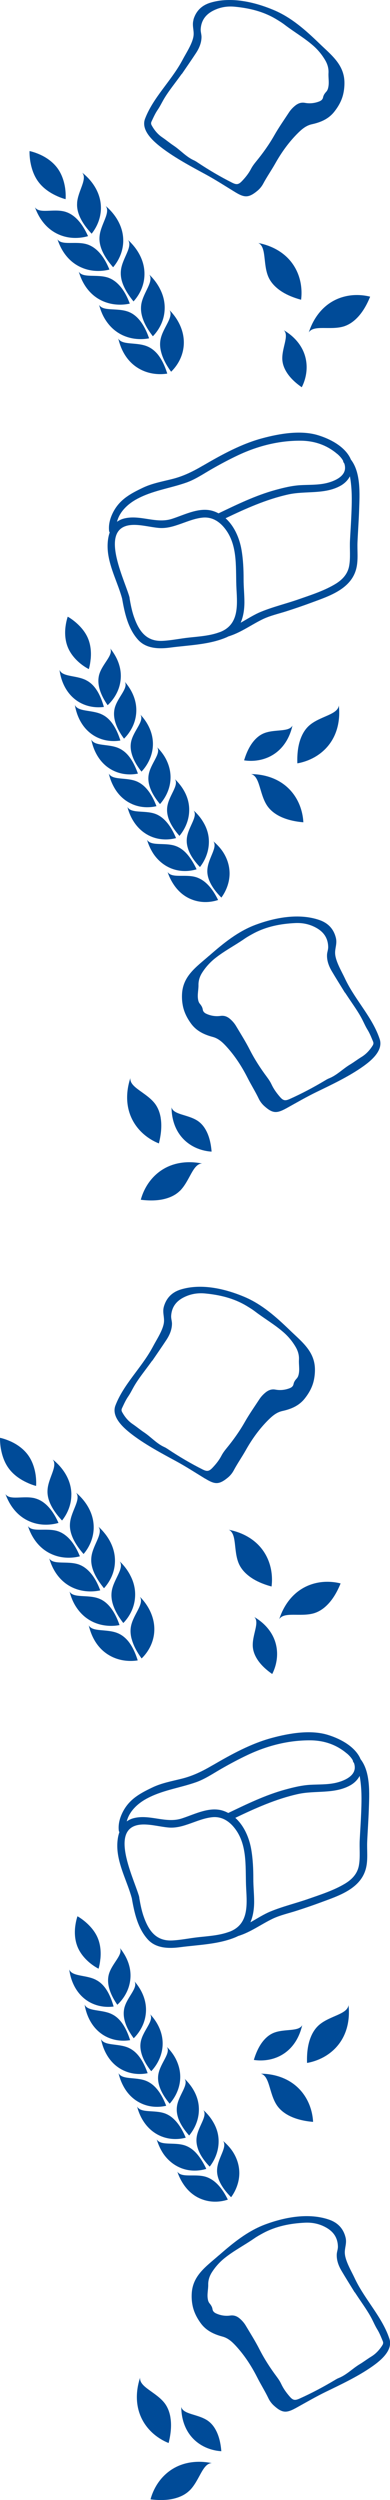 <?xml version="1.0" encoding="UTF-8"?> <svg xmlns="http://www.w3.org/2000/svg" id="Layer_1" viewBox="0 0 100.19 640.87"><path d="M19.82,51.96c-.16,1.86.45,4.45,3.72,7.95.68-.85,2.4-3.23,2.39-6.68-.04-4.64-3.25-7.76-4.8-8.96l.02.03c1.32,1.65-1.11,4.63-1.34,7.66Z" style="fill:#004b98;"></path><path d="M14.75,61.3v-.03c.56,1.81,2.18,5.66,6.35,7.38,3.08,1.29,5.96.72,7.01.45-1.81-4.44-4.08-5.96-5.81-6.49-2.91-.86-6.52.42-7.55-1.31Z" style="fill:#004b98;"></path><path d="M38.3,86.73c-1.56-4.53-3.67-6.22-5.4-6.84-2.86-1.04-6.51,0-7.45-1.78v-.03c.23.91.67,2.37,1.59,3.83.92,1.46,2.26,2.94,4.29,3.94,3.02,1.47,5.92,1.08,6.98.88Z" style="fill:#004b98;"></path><path d="M10.17,39.58c-1.46-.64-2.58-.86-2.58-.86,0,0-.06,1.15.2,2.71.27,1.55.82,3.53,2.1,5.22,1.27,1.69,3,2.78,4.43,3.46,1.42.69,2.53.95,2.53.95,0,0,.11-1.14-.1-2.72-.22-1.57-.76-3.59-2.05-5.31-1.3-1.72-3.07-2.81-4.53-3.45Z" style="fill:#004b98;"></path><path d="M25.59,60.44c-.22,1.85.31,4.46,3.47,8.07.7-.82,2.5-3.15,2.6-6.6.11-4.64-3.01-7.86-4.51-9.11l.02.03c1.26,1.7-1.25,4.59-1.58,7.61Z" style="fill:#004b98;"></path><path d="M79.3,85.27l.02-.04c1.23-2.03,5.47-.53,8.91-1.53,1.03-.31,2.2-.92,3.39-2.1,1.2-1.18,2.41-2.93,3.47-5.55-1.25-.32-4.61-.98-8.27.52-4.91,2.03-6.84,6.56-7.51,8.7Z" style="fill:#004b98;"></path><path d="M52.14,119.35c-2.56,1.49-4.96,2.7-7.85,3.43-2.56.65-5.21,1.11-7.61,2.26-3.01,1.44-5.64,2.83-7.35,5.78-.91,1.58-1.5,3.4-1.31,5.23.02.17.08.32.16.45-.59,1.67-.64,3.64-.42,5.32.54,4.06,2.54,7.71,3.61,11.62.64,3.69,1.52,7.73,4.12,10.58,2.11,2.32,5.42,2.36,8.3,1.98,4.76-.63,10.03-.72,14.48-2.66.15-.07.29-.14.43-.21,3.14-.95,5.83-2.96,8.76-4.38,1.95-.95,4.19-1.43,6.26-2.1,2.09-.67,4.16-1.38,6.22-2.14,4.63-1.71,10.39-3.52,11.63-8.93.49-2.14.18-4.44.27-6.62.12-2.77.33-5.53.42-8.3.13-3.95.5-9.51-2.13-12.87-.11-.29-.25-.57-.42-.85-1.65-2.74-5.06-4.48-8.02-5.38-4.43-1.35-9.9-.4-14.26.77-5.43,1.45-10.44,4.21-15.26,7.01ZM56.45,162.04c-2.48.94-5.25,1.11-7.85,1.39-2.28.24-4.53.73-6.81.85-4.23.22-6.13-2.55-7.41-6.25-.51-1.49-.81-3.05-1.08-4.6,0-.09,0-.19-.03-.29-.01-.05-.03-.12-.05-.17,0-.02,0-.05-.01-.07-.02-.1-.05-.18-.08-.26-1.57-5.05-8.03-18.16,1.4-18.09,2.07.02,4.11.57,6.16.77,2.04.2,3.85-.37,5.75-1.04,1.82-.64,3.64-1.39,5.58-1.59,2.7-.28,4.75,1.27,6.21,3.41,2.94,4.32,2.25,9.94,2.52,14.88.24,4.39.61,9.21-4.29,11.07ZM90.17,124.03c.28,2.51.21,5.06.11,7.58-.09,2.3-.25,4.61-.37,6.91-.11,2.15.17,4.41-.21,6.53-.4,2.22-1.87,3.68-3.74,4.77-2.86,1.68-6.16,2.73-9.28,3.82-3.19,1.11-6.53,1.91-9.65,3.19-1.82.75-3.48,1.84-5.2,2.8.71-1.62.96-3.5.96-5.29,0-1.97-.22-3.93-.21-5.9,0-2.5-.11-5-.53-7.47-.51-2.98-1.83-6.08-4.1-8.12,5.19-2.48,10.42-4.83,16.06-6.09,4.42-.99,9.29.04,13.4-2.2,1.12-.61,1.96-1.47,2.48-2.46.13.65.21,1.3.28,1.92ZM86.61,116.33c.6.51,1.16,1.11,1.54,1.8,0,.2.08.41.25.6.02.02.03.04.04.06.14.39.21.8.2,1.23-.07,2.34-3.15,3.47-4.99,3.87-2.11.46-4.33.36-6.47.48-2.2.13-4.35.66-6.47,1.24-5.05,1.39-9.8,3.7-14.5,5.95-.02.01-.04.03-.06.04-.41-.22-.83-.41-1.28-.56-3.55-1.2-7.44.93-10.75,1.98-4.03,1.27-8.12-1.12-12.19-.12-.73.18-1.35.48-1.87.86.63-2.52,2.68-4.49,4.95-5.75,4.06-2.25,8.51-2.78,12.83-4.29,2.31-.81,4.37-2.22,6.48-3.43,2.23-1.28,4.5-2.49,6.83-3.59,5.05-2.37,10.42-3.75,16.01-3.73,3.51.01,6.73,1.07,9.43,3.36Z" style="fill:#004b98;"></path><path d="M41,73.86c-.86-1.6-1.92-2.79-2.65-3.46l.02.03c1.17,1.76-1.54,4.51-2.06,7.5-.3,1.81,0,4.48,2.96,8.27.76-.78,2.71-3,3-6.42.21-2.31-.41-4.33-1.28-5.92Z" style="fill:#004b98;"></path><path d="M43.53,79.47l.02.03c1.12,1.8-1.66,4.45-2.29,7.43-.19.9-.22,2.03.16,3.4.36,1.38,1.12,3.02,2.54,4.96.78-.75,2.78-2.9,3.2-6.32.54-4.61-2.23-8.12-3.64-9.49Z" style="fill:#004b98;"></path><path d="M42.97,95.77c-.71-2.28-1.58-3.87-2.48-4.97-.92-1.09-1.86-1.69-2.71-2.03-2.8-1.14-6.5-.21-7.4-2.02v-.03c.41,1.84,1.65,5.84,5.64,7.95,2.95,1.57,5.88,1.27,6.95,1.1Z" style="fill:#004b98;"></path><path d="M68.93,70.95c.43.99,1.18,2.07,2.49,3.11,1.31,1.05,3.2,2.04,5.93,2.78.17-1.28.42-4.7-1.51-8.15-2.6-4.63-7.34-6-9.54-6.41h.04c2.17.99,1.18,5.38,2.59,8.67Z" style="fill:#004b98;"></path><path d="M33.34,77.83c-.83-2.25-1.81-3.77-2.79-4.8-.98-1.03-1.95-1.58-2.81-1.87-2.89-.95-6.52.21-7.51-1.55v-.03c.5,1.83,2.01,5.73,6.11,7.58,3.06,1.37,5.93.91,7,.67Z" style="fill:#004b98;"></path><path d="M32.89,61.51l.02.03c1.21,1.74-1.4,4.56-1.82,7.56-.13.91-.1,2.04.36,3.39.46,1.35,1.34,2.92,2.85,4.78.72-.8,2.62-3.08,2.8-6.51.26-4.64-2.76-7.95-4.22-9.25Z" style="fill:#004b98;"></path><path d="M22.1,174.35c-2.55-1.29-6.12-.78-6.81-2.65v-.03c.2,1.83,1.16,5.92,4.87,8.22,2.77,1.69,5.52,1.46,6.53,1.33-1.23-4.34-3.02-6.09-4.59-6.86Z" style="fill:#004b98;"></path><path d="M28.83,197.4c2.85,1.52,5.61,1.11,6.6.91-.76-2.12-1.6-3.6-2.46-4.62-.86-1.02-1.76-1.6-2.56-1.94-2.62-1.12-6.15-.4-6.97-2.21v-.03c.33,1.81,1.52,5.84,5.38,7.89Z" style="fill:#004b98;"></path><path d="M75.15,185.92v.03c-.87,1.8-4.54.89-7.33,2.01-.84.34-1.76.95-2.66,2.03-.9,1.08-1.77,2.65-2.45,4.92,1.07.17,3.94.44,6.87-1.11,3.94-2.1,5.18-6.05,5.57-7.89Z" style="fill:#004b98;"></path><path d="M43.31,209.86c.45,1.26,1.3,2.73,2.79,4.41.66-.78,2.32-2.99,2.49-6.13.25-4.23-2.37-7.17-3.65-8.41l.02.03c1.02,1.6-1.53,4.12-1.97,6.93-.14.85-.11,1.9.32,3.17Z" style="fill:#004b98;"></path><path d="M42.7,194.71c-.73-1.45-1.69-2.51-2.31-3.15l.02.03c.97,1.63-1.64,4.06-2.19,6.86-.34,1.69-.01,4.21,2.88,7.67.68-.76,2.4-2.9,2.68-6.05.18-2.11-.36-3.91-1.08-5.36Z" style="fill:#004b98;"></path><path d="M50.51,222.85c-.96-2.04-1.94-3.42-2.89-4.37-.96-.94-1.89-1.43-2.72-1.69-2.73-.86-6.16.18-7.14-1.55v-.03c.24.89.76,2.3,1.7,3.72.96,1.4,2.39,2.79,4.39,3.63,2.98,1.24,5.69.57,6.66.28Z" style="fill:#004b98;"></path><path d="M33.41,403.71c-.86-1.6-1.92-2.79-2.65-3.46l.02.03c1.17,1.76-1.54,4.51-2.06,7.5-.3,1.81,0,4.48,2.96,8.27.76-.78,2.71-3,3-6.42.21-2.31-.41-4.33-1.28-5.92Z" style="fill:#004b98;"></path><path d="M33.84,420.17c.36,1.38,1.12,3.02,2.54,4.96.78-.75,2.78-2.9,3.2-6.32.54-4.61-2.23-8.12-3.64-9.49l.02.03c1.12,1.8-1.66,4.45-2.29,7.43-.19.9-.22,2.03.16,3.4Z" style="fill:#004b98;"></path><path d="M36.11,183.26c.94,1.65-1.76,4.01-2.41,6.79-.19.84-.22,1.89.14,3.17.35,1.29,1.1,2.82,2.51,4.58.71-.74,2.48-2.83,2.87-5.96.5-4.2-1.89-7.32-3.12-8.62l.02.03Z" style="fill:#004b98;"></path><path d="M71.71,415.12l.02-.04c1.23-2.03,5.47-.53,8.91-1.53,1.03-.31,2.2-.92,3.39-2.1,1.2-1.18,2.41-2.93,3.47-5.55-1.25-.32-4.61-.98-8.27.52-4.91,2.03-6.84,6.56-7.51,8.7Z" style="fill:#004b98;"></path><path d="M53.29,222.72c-.19,1.72.4,4.19,3.58,7.37.61-.82,2.13-3.14,2.11-6.28-.03-2.11-.72-3.86-1.58-5.24-.86-1.37-1.93-2.34-2.6-2.92l.02.02c1.12,1.53-1.24,4.19-1.53,7.04Z" style="fill:#004b98;"></path><path d="M61.34,400.8c.43.99,1.18,2.07,2.49,3.11,1.31,1.05,3.2,2.04,5.93,2.78.17-1.28.42-4.7-1.51-8.15-2.6-4.63-7.34-6-9.54-6.41h.04c2.17.99,1.18,5.38,2.59,8.67Z" style="fill:#004b98;"></path><path d="M53.7,245.01c-3.24,2.85-6.74,5.16-6.94,9.86-.04.84,0,1.71.14,2.54.28,1.83,1.07,3.45,2.16,4.95,1.41,1.95,3.41,2.87,5.62,3.46,1.42.38,2.46,1.34,3.41,2.37,2.23,2.42,4.01,5.16,5.5,8.09.92,1.82,2.01,3.54,2.89,5.38.32.67.81,1.32,1.37,1.83,2.22,2.01,3.27,1.96,5.78.58,2.57-1.42,5.11-2.9,7.76-4.18,3.72-1.8,7.77-3.72,11.21-6.05,2.23-1.51,6-4.3,4.94-7.48-1.8-5.44-6.11-9.82-8.68-15.03-.09-.17-.17-.35-.25-.52-.83-1.77-2.36-4.3-2.51-6.27-.11-1.4.56-2.6.19-4.11-.57-2.34-2.03-3.81-4.18-4.57-5.22-1.83-11.38-.68-16.42,1.19-4.56,1.69-8.34,4.78-11.96,7.95ZM81.24,237.84c1.92,1.06,3.03,2.65,3.07,4.92.01.7-.28,1.34-.3,2-.06,1.5.46,2.89,1.21,4.17,1.1,1.86,2.26,3.7,3.39,5.54.01,0,.02-.01.03-.02.31.46.61.92.92,1.38,1.2,1.8,2.48,3.55,3.48,5.48.45.87.83,1.77,1.34,2.6.61.98,1.02,2.04,1.46,3.09.17.4.09.71-.13,1.06-.74,1.16-1.64,2.15-2.83,2.88-1.02.62-1.96,1.35-2.98,1.96-1.85,1.11-3.36,2.74-5.42,3.55-.35.14-.68.34-1.01.54-2.92,1.74-5.91,3.33-9.02,4.72-1.2.54-1.7.45-2.56-.56-.84-.97-1.58-1.99-2.13-3.16-.32-.69-.75-1.32-1.21-1.94-1.65-2.21-3.14-4.51-4.4-6.98-1.06-2.08-2.31-4.05-3.51-6.06-.37-.62-.83-1.17-1.37-1.66-.74-.68-1.54-1.08-2.62-.93-1.19.17-2.38,0-3.5-.48-.52-.22-.97-.53-1.06-1.16-.08-.56-.38-1.03-.74-1.46-.28-.33-.4-.71-.47-1.15-.21-1.24.13-2.44.11-3.67-.02-1.18.36-2.28,1-3.25.88-1.36,1.97-2.56,3.24-3.58,2.37-1.89,5.06-3.28,7.54-4.99.73-.51,1.51-.94,2.3-1.37,3.37-1.81,7-2.51,10.78-2.69,1.93-.09,3.72.29,5.39,1.22Z" style="fill:#004b98;"></path><path d="M49.75,207.78l.02.02c1.09,1.55-1.4,4.17-1.76,6.99-.11.85-.04,1.9.43,3.15.47,1.25,1.36,2.7,2.93,4.32.64-.81,2.2-3.05,2.29-6.2.07-2.13-.59-3.89-1.42-5.28-.81-1.4-1.82-2.42-2.49-3.01Z" style="fill:#004b98;"></path><path d="M79.53,185.9c-.82.7-1.63,1.73-2.24,3.3-.61,1.56-1,3.66-.9,6.48,1.27-.22,4.61-.99,7.34-3.85,3.65-3.85,3.57-8.78,3.31-11.01v.04c-.29,2.36-4.78,2.71-7.51,5.04Z" style="fill:#004b98;"></path><path d="M26.12,183.11c-2.59-1.2-6.14-.59-6.89-2.43v-.03c.27,1.82,1.34,5.88,5.13,8.06,2.82,1.6,5.57,1.28,6.57,1.12-1.37-4.3-3.21-5.99-4.8-6.71Z" style="fill:#004b98;"></path><path d="M45.22,214.84c-.87-2.09-1.81-3.49-2.75-4.46-.92-.97-1.83-1.49-2.65-1.78-2.71-.94-6.19,0-7.09-1.77v-.03c.41,1.8,1.88,5.73,5.86,7.54,2.96,1.33,5.65.76,6.64.5Z" style="fill:#004b98;"></path><path d="M64.5,198.43c2.31.57,2.12,5.07,4.1,8.06.6.9,1.53,1.83,3,2.62,1.48.79,3.51,1.44,6.33,1.68-.06-1.29-.42-4.7-2.94-7.75-3.39-4.09-8.29-4.6-10.53-4.61h.04Z" style="fill:#004b98;"></path><path d="M29.47,181.52c-.41,1.65-.3,4.21,2.39,7.83.73-.72,2.59-2.75,3.05-5.86.64-4.19-1.66-7.37-2.84-8.71l.02.03c.89,1.67-1.9,3.95-2.62,6.71Z" style="fill:#004b98;"></path><path d="M23.29,169.03c.15-1.48.11-3.41-.63-5.25-.73-1.84-2.06-3.25-3.18-4.22-1.13-.97-2.08-1.48-2.08-1.48,0,0-.37,1.01-.56,2.49-.2,1.49-.18,3.45.57,5.32.76,1.88,2.12,3.29,3.27,4.23,1.17.94,2.14,1.4,2.14,1.4,0,0,.33-1.03.46-2.5Z" style="fill:#004b98;"></path><path d="M25.5,172.86c-.47,1.64-.42,4.2,2.15,7.91.75-.69,2.67-2.67,3.23-5.76.78-4.17-1.44-7.42-2.57-8.8l.02.03c.82,1.71-2.02,3.89-2.83,6.63Z" style="fill:#004b98;"></path><path d="M22.61,60.53c-1.96-4.38-4.27-5.83-6.02-6.3-2.94-.77-6.49.62-7.59-1.07l-.02-.03c.64,1.79,2.38,5.59,6.6,7.18,3.12,1.19,5.98.53,7.03.23Z" style="fill:#004b98;"></path><path d="M40.19,206.65c-1.61-4.22-3.6-5.76-5.21-6.4-2.66-1.04-6.18-.19-7.03-1.99v-.03c.17.91.62,2.34,1.48,3.81.86,1.47,2.18,2.95,4.14,3.91,2.89,1.43,5.62.94,6.62.71Z" style="fill:#004b98;"></path><path d="M24.07,391.76c.11-4.64-3.01-7.86-4.51-9.11l.02.03c1.26,1.7-1.25,4.59-1.58,7.61-.22,1.85.31,4.46,3.47,8.07.7-.82,2.5-3.15,2.6-6.6Z" style="fill:#004b98;"></path><path d="M9.17,378.19c-.22-1.57-.76-3.59-2.05-5.31-1.3-1.72-3.07-2.81-4.53-3.45-1.46-.64-2.58-.86-2.58-.86,0,0-.06,1.15.2,2.71.27,1.55.82,3.53,2.1,5.22,1.27,1.69,3,2.78,4.43,3.46,1.42.69,2.53.95,2.53.95,0,0,.11-1.14-.1-2.72Z" style="fill:#004b98;"></path><path d="M52.76,379.06c2.44,1.49,3.5,1.59,5.8-.31.58-.48,1.09-1.1,1.45-1.76.96-1.8,2.13-3.47,3.13-5.24,1.61-2.86,3.52-5.52,5.86-7.83,1-.98,2.07-1.89,3.51-2.21,2.24-.49,4.28-1.32,5.77-3.2,1.15-1.45,2.02-3.03,2.38-4.85.17-.83.25-1.69.25-2.53.01-4.7-3.38-7.17-6.48-10.17-3.46-3.34-7.1-6.59-11.58-8.49-4.95-2.1-11.05-3.53-16.35-1.94-2.19.66-3.71,2.06-4.39,4.37-.44,1.49.17,2.72,0,4.11-.24,1.96-1.89,4.41-2.8,6.14-.09.17-.18.34-.28.51-2.81,5.08-7.32,9.26-9.37,14.61-1.2,3.13,2.44,6.09,4.59,7.7,3.33,2.48,7.28,4.59,10.92,6.56,2.59,1.4,5.05,3,7.56,4.53ZM42.25,370.96c-2.02-.9-3.45-2.6-5.25-3.79-.99-.66-1.9-1.43-2.89-2.1-1.16-.78-2.01-1.81-2.69-3.01-.21-.36-.27-.67-.08-1.07.49-1.03.94-2.07,1.6-3.02.55-.8.98-1.69,1.46-2.53,1.08-1.88,2.44-3.57,3.72-5.31.33-.44.65-.89.98-1.34,0,0,.02.01.03.02,1.22-1.79,2.46-3.57,3.65-5.38.81-1.24,1.39-2.61,1.4-4.11,0-.66-.25-1.31-.21-2.01.14-2.27,1.33-3.8,3.29-4.77,1.71-.85,3.51-1.15,5.44-.97,3.77.36,7.37,1.22,10.65,3.19.76.46,1.53.93,2.23,1.47,2.4,1.82,5.03,3.34,7.3,5.33,1.22,1.07,2.25,2.32,3.07,3.72.59,1,.92,2.11.85,3.29-.07,1.22.21,2.44-.06,3.67-.09.44-.23.81-.52,1.13-.38.41-.7.86-.81,1.42-.12.63-.58.92-1.11,1.11-1.14.42-2.34.54-3.52.32-1.07-.2-1.88.16-2.66.81-.56.47-1.05,1-1.45,1.6-1.28,1.95-2.63,3.87-3.78,5.89-1.37,2.41-2.97,4.64-4.72,6.77-.49.6-.94,1.21-1.29,1.88-.6,1.15-1.39,2.13-2.27,3.06-.91.96-1.41,1.03-2.59.44-3.04-1.53-5.96-3.25-8.79-5.13-.32-.21-.64-.43-.98-.58Z" style="fill:#004b98;"></path><path d="M9.01,384.08c-2.94-.77-6.49.62-7.59-1.07l-.02-.03c.64,1.79,2.38,5.59,6.6,7.18,3.12,1.19,5.98.53,7.03.23-1.96-4.38-4.27-5.83-6.02-6.3Z" style="fill:#004b98;"></path><path d="M18.34,383.09c-.04-4.64-3.25-7.76-4.8-8.96l.02.03c1.32,1.65-1.11,4.63-1.34,7.66-.16,1.86.45,4.45,3.72,7.95.68-.85,2.4-3.23,2.39-6.68Z" style="fill:#004b98;"></path><path d="M41.29,286.58c-.27-1.65-.85-2.83-1.5-3.69-2.19-2.84-6.5-4.12-6.3-6.49v-.04c-.71,2.12-1.82,6.93.95,11.46,2.07,3.37,5.18,4.82,6.38,5.29.68-2.74.74-4.88.46-6.53Z" style="fill:#004b98;"></path><path d="M46.2,305.29c2.56-2.52,3.31-6.95,5.68-7.03h.04c-2.19-.46-7.1-.98-11.26,2.32-3.09,2.46-4.16,5.72-4.49,6.97,2.81.35,4.93.15,6.54-.33,1.61-.47,2.71-1.18,3.48-1.94Z" style="fill:#004b98;"></path><path d="M50.81,287.34c-2.5-1.68-6.28-1.55-6.74-3.49v-.03c-.01,1.88.39,6,3.8,8.87,2.55,2.13,5.41,2.46,6.49,2.52-.19-2.37-.71-4.08-1.37-5.33-.65-1.25-1.43-2.03-2.18-2.54Z" style="fill:#004b98;"></path><path d="M49.72,5.05c-.44,1.49.17,2.72,0,4.11-.24,1.96-1.89,4.41-2.8,6.14-.09.17-.18.34-.28.51-2.81,5.08-7.32,9.26-9.37,14.61-1.2,3.13,2.44,6.09,4.59,7.7,3.33,2.48,7.28,4.59,10.92,6.56,2.59,1.4,5.05,3,7.56,4.53,2.44,1.49,3.5,1.59,5.8-.31.58-.48,1.09-1.1,1.45-1.76.96-1.8,2.13-3.47,3.13-5.24,1.61-2.86,3.52-5.52,5.86-7.83,1-.98,2.07-1.89,3.51-2.21,2.24-.49,4.28-1.32,5.77-3.2,1.15-1.45,2.02-3.03,2.38-4.85.17-.83.25-1.69.25-2.53.01-4.7-3.38-7.17-6.48-10.17-3.46-3.34-7.1-6.59-11.58-8.49-4.95-2.1-11.05-3.53-16.35-1.94-2.19.66-3.71,2.06-4.39,4.37ZM60.29,1.72c3.77.36,7.37,1.22,10.65,3.19.76.46,1.53.93,2.23,1.47,2.4,1.83,5.03,3.34,7.3,5.33,1.22,1.07,2.25,2.32,3.07,3.72.59,1,.92,2.11.85,3.29-.07,1.22.21,2.44-.06,3.67-.09.44-.23.81-.52,1.13-.38.41-.7.86-.81,1.42-.12.63-.58.92-1.11,1.11-1.14.42-2.34.54-3.52.32-1.07-.2-1.88.16-2.66.81-.56.47-1.05,1-1.45,1.6-1.28,1.95-2.63,3.87-3.78,5.89-1.37,2.41-2.97,4.64-4.72,6.77-.49.6-.94,1.21-1.29,1.88-.6,1.15-1.39,2.13-2.27,3.06-.91.96-1.41,1.03-2.59.44-3.04-1.53-5.96-3.25-8.79-5.13-.32-.21-.64-.43-.98-.58-2.02-.9-3.45-2.6-5.25-3.79-.99-.66-1.9-1.43-2.89-2.1-1.16-.78-2.01-1.81-2.69-3.01-.21-.36-.27-.67-.08-1.07.49-1.03.94-2.07,1.6-3.02.55-.8.98-1.69,1.46-2.53,1.08-1.88,2.44-3.57,3.72-5.31.33-.44.65-.89.98-1.34,0,0,.02.01.03.02,1.22-1.79,2.46-3.57,3.65-5.38.81-1.24,1.39-2.61,1.4-4.11,0-.66-.25-1.31-.21-2.01.14-2.27,1.33-3.8,3.29-4.77,1.71-.85,3.51-1.15,5.44-.97Z" style="fill:#004b98;"></path><path d="M71.04,422.25c-.75-4.4-4.11-6.82-5.74-7.76l.03.02c1.44,1.38-.58,4.57-.39,7.58.06.9.35,1.97,1.09,3.16.74,1.2,1.95,2.52,3.9,3.87.5-.96,1.66-3.6,1.11-6.87Z" style="fill:#004b98;"></path><path d="M32.9,420.66c-.92-1.09-1.86-1.69-2.71-2.03-2.8-1.14-6.5-.21-7.4-2.02v-.03c.41,1.84,1.65,5.84,5.64,7.95,2.95,1.57,5.88,1.27,6.95,1.1-.71-2.28-1.58-3.87-2.48-4.97Z" style="fill:#004b98;"></path><path d="M14.71,392.46c-2.91-.86-6.52.42-7.55-1.31v-.03c.56,1.81,2.18,5.66,6.35,7.38,3.08,1.29,5.96.72,7.01.45-1.81-4.44-4.08-5.96-5.81-6.49Z" style="fill:#004b98;"></path><path d="M26.72,407.13c.72-.8,2.62-3.08,2.8-6.51.26-4.64-2.76-7.95-4.22-9.25l.02.03c1.21,1.74-1.4,4.56-1.82,7.56-.13.91-.1,2.04.36,3.39.46,1.35,1.34,2.92,2.85,4.78Z" style="fill:#004b98;"></path><path d="M30.71,416.58c-1.56-4.53-3.67-6.22-5.4-6.84-2.86-1.04-6.51,0-7.45-1.78v-.03c.23.91.67,2.37,1.59,3.83.92,1.46,2.26,2.94,4.29,3.94,3.02,1.47,5.92,1.08,6.98.88Z" style="fill:#004b98;"></path><path d="M22.96,402.88c-.98-1.03-1.95-1.58-2.81-1.87-2.89-.95-6.52.21-7.51-1.55v-.03c.5,1.83,2.01,5.73,6.11,7.58,3.06,1.37,5.93.91,7,.67-.83-2.25-1.81-3.77-2.79-4.8Z" style="fill:#004b98;"></path><path d="M78.63,92.4c-.75-4.4-4.11-6.82-5.74-7.76l.03.02c1.44,1.38-.58,4.58-.39,7.58.06.9.35,1.97,1.09,3.16.74,1.2,1.95,2.52,3.9,3.87.5-.96,1.66-3.6,1.11-6.87Z" style="fill:#004b98;"></path><path d="M50.24,224.82c-2.74-.78-6.18.39-7.19-1.32v-.03c.25.89.84,2.27,1.83,3.65,1,1.38,2.44,2.74,4.5,3.5,3.03,1.14,5.68.41,6.65.09-1.98-4.06-4.13-5.4-5.78-5.89Z" style="fill:#004b98;"></path><path d="M54.63,452.5c-2.56,1.49-4.96,2.7-7.85,3.43-2.56.65-5.21,1.11-7.61,2.26-3.01,1.44-5.64,2.83-7.35,5.78-.91,1.58-1.5,3.4-1.31,5.23.02.17.08.32.16.45-.59,1.67-.64,3.64-.42,5.32.54,4.06,2.54,7.71,3.61,11.62.64,3.69,1.52,7.73,4.12,10.58,2.11,2.32,5.42,2.36,8.3,1.98,4.76-.63,10.03-.72,14.48-2.66.15-.07.29-.14.43-.21,3.14-.95,5.83-2.96,8.76-4.38,1.95-.95,4.19-1.43,6.26-2.1,2.09-.67,4.16-1.38,6.22-2.14,4.63-1.71,10.39-3.52,11.63-8.93.49-2.14.18-4.44.27-6.62.12-2.77.33-5.53.42-8.3.13-3.95.5-9.51-2.13-12.87-.11-.29-.25-.57-.42-.85-1.65-2.74-5.06-4.48-8.02-5.38-4.43-1.35-9.9-.4-14.26.77-5.43,1.45-10.44,4.21-15.26,7.01ZM58.94,495.18c-2.48.94-5.25,1.11-7.85,1.39-2.28.24-4.53.73-6.81.85-4.23.22-6.13-2.55-7.41-6.25-.51-1.49-.81-3.05-1.08-4.6,0-.09,0-.19-.03-.29-.01-.05-.03-.12-.05-.17,0-.02,0-.05-.01-.07-.02-.1-.05-.18-.08-.26-1.57-5.05-8.03-18.16,1.4-18.09,2.07.02,4.11.57,6.16.77,2.04.2,3.85-.37,5.75-1.04,1.82-.64,3.64-1.39,5.58-1.59,2.7-.28,4.75,1.27,6.21,3.41,2.94,4.32,2.25,9.94,2.52,14.88.24,4.39.61,9.21-4.29,11.07ZM92.67,457.17c.28,2.51.21,5.06.11,7.58-.09,2.3-.25,4.61-.37,6.91-.11,2.15.17,4.41-.21,6.53-.4,2.22-1.87,3.68-3.74,4.77-2.86,1.68-6.16,2.73-9.28,3.82-3.19,1.11-6.53,1.91-9.65,3.19-1.82.75-3.48,1.84-5.2,2.8.71-1.62.96-3.5.96-5.29,0-1.97-.22-3.93-.21-5.9,0-2.5-.11-5-.53-7.47-.51-2.98-1.83-6.08-4.1-8.12,5.19-2.48,10.42-4.83,16.06-6.09,4.42-.99,9.29.04,13.4-2.2,1.12-.61,1.96-1.47,2.48-2.46.13.65.21,1.3.28,1.92ZM89.11,449.48c.6.51,1.16,1.11,1.54,1.8,0,.2.08.41.25.6.02.02.03.04.04.06.14.39.21.8.2,1.23-.07,2.34-3.15,3.47-4.99,3.87-2.11.46-4.33.36-6.47.48-2.2.13-4.35.66-6.47,1.24-5.05,1.39-9.8,3.7-14.5,5.95-.02.01-.04.03-.06.04-.41-.22-.83-.41-1.28-.56-3.55-1.2-7.44.93-10.75,1.98-4.03,1.27-8.12-1.12-12.19-.12-.73.18-1.35.48-1.87.86.63-2.52,2.68-4.49,4.95-5.75,4.06-2.25,8.51-2.78,12.83-4.29,2.31-.81,4.37-2.22,6.48-3.43,2.23-1.28,4.5-2.49,6.83-3.59,5.05-2.37,10.42-3.75,16.01-3.73,3.51.01,6.73,1.07,9.43,3.36Z" style="fill:#004b98;"></path><path d="M24.6,507.49c-2.55-1.29-6.12-.78-6.81-2.65v-.03c.2,1.83,1.16,5.92,4.87,8.22,2.77,1.69,5.52,1.46,6.53,1.33-1.23-4.34-3.02-6.09-4.59-6.86Z" style="fill:#004b98;"></path><path d="M31.33,530.54c2.85,1.52,5.61,1.11,6.6.91-.76-2.12-1.6-3.6-2.46-4.62-.86-1.02-1.76-1.6-2.56-1.94-2.62-1.12-6.15-.4-6.97-2.21v-.03c.33,1.81,1.52,5.84,5.38,7.89Z" style="fill:#004b98;"></path><path d="M77.65,519.06v.03c-.87,1.8-4.54.89-7.33,2.01-.84.34-1.76.95-2.66,2.03-.9,1.08-1.77,2.65-2.45,4.92,1.07.17,3.94.44,6.87-1.11,3.94-2.1,5.18-6.05,5.57-7.89Z" style="fill:#004b98;"></path><path d="M45.8,543.01c.45,1.26,1.3,2.73,2.79,4.41.66-.78,2.32-2.99,2.49-6.13.25-4.23-2.37-7.17-3.65-8.41l.02.03c1.02,1.6-1.53,4.12-1.97,6.93-.14.85-.11,1.9.32,3.17Z" style="fill:#004b98;"></path><path d="M45.19,527.85c-.73-1.45-1.69-2.51-2.31-3.15l.02.03c.97,1.63-1.64,4.06-2.19,6.86-.34,1.69-.01,4.21,2.88,7.67.68-.76,2.4-2.9,2.68-6.05.18-2.11-.36-3.91-1.08-5.36Z" style="fill:#004b98;"></path><path d="M53,555.99c-.96-2.04-1.94-3.42-2.89-4.37-.96-.94-1.89-1.43-2.72-1.69-2.73-.86-6.16.18-7.14-1.55v-.03c.24.89.76,2.3,1.7,3.72.96,1.4,2.39,2.79,4.39,3.63,2.98,1.24,5.69.57,6.66.28Z" style="fill:#004b98;"></path><path d="M38.61,516.4c.94,1.65-1.76,4.01-2.41,6.79-.19.84-.22,1.89.14,3.17.35,1.29,1.1,2.82,2.51,4.58.71-.74,2.48-2.83,2.87-5.96.5-4.2-1.89-7.32-3.12-8.62l.02.03Z" style="fill:#004b98;"></path><path d="M55.79,555.87c-.19,1.72.4,4.19,3.58,7.37.61-.82,2.13-3.14,2.11-6.28-.03-2.11-.72-3.86-1.58-5.24-.86-1.37-1.93-2.34-2.6-2.92l.02.02c1.12,1.53-1.24,4.19-1.53,7.04Z" style="fill:#004b98;"></path><path d="M56.19,578.16c-3.24,2.85-6.74,5.16-6.94,9.86-.04.84,0,1.71.14,2.54.28,1.83,1.07,3.45,2.16,4.95,1.41,1.95,3.41,2.87,5.62,3.46,1.42.38,2.46,1.34,3.41,2.37,2.23,2.42,4.01,5.16,5.5,8.09.92,1.82,2.01,3.54,2.89,5.38.32.67.81,1.32,1.37,1.83,2.22,2.01,3.27,1.96,5.78.58,2.57-1.42,5.11-2.9,7.76-4.18,3.72-1.8,7.77-3.72,11.21-6.05,2.23-1.51,6-4.3,4.94-7.48-1.8-5.44-6.11-9.82-8.68-15.03-.09-.17-.17-.35-.25-.52-.83-1.77-2.36-4.3-2.51-6.27-.11-1.4.56-2.6.19-4.11-.57-2.34-2.03-3.81-4.18-4.57-5.22-1.83-11.38-.68-16.42,1.19-4.56,1.69-8.34,4.78-11.96,7.95ZM83.74,570.99c1.92,1.06,3.03,2.65,3.07,4.92.01.7-.28,1.34-.3,2-.06,1.5.46,2.89,1.21,4.17,1.1,1.86,2.26,3.7,3.39,5.54.01,0,.02-.01.03-.02.31.46.61.92.92,1.38,1.2,1.8,2.48,3.55,3.48,5.48.45.87.83,1.77,1.34,2.6.61.98,1.02,2.04,1.46,3.09.17.4.09.71-.13,1.06-.74,1.16-1.64,2.15-2.83,2.88-1.02.62-1.96,1.35-2.98,1.96-1.85,1.11-3.36,2.74-5.42,3.55-.35.14-.68.34-1.01.54-2.92,1.74-5.91,3.33-9.02,4.72-1.2.54-1.7.45-2.56-.56-.84-.97-1.58-1.99-2.13-3.16-.32-.69-.75-1.32-1.21-1.94-1.65-2.21-3.14-4.51-4.4-6.98-1.06-2.08-2.31-4.05-3.51-6.06-.37-.62-.83-1.17-1.37-1.66-.74-.68-1.54-1.08-2.62-.93-1.19.17-2.38,0-3.5-.48-.52-.22-.97-.53-1.06-1.16-.08-.56-.38-1.03-.74-1.46-.28-.33-.4-.71-.47-1.15-.21-1.24.13-2.44.11-3.67-.02-1.18.36-2.28,1-3.25.88-1.36,1.97-2.56,3.24-3.58,2.37-1.89,5.06-3.28,7.54-4.99.73-.51,1.51-.94,2.3-1.37,3.37-1.81,7-2.51,10.78-2.69,1.93-.09,3.72.29,5.39,1.22Z" style="fill:#004b98;"></path><path d="M52.25,540.92l.02.02c1.09,1.55-1.4,4.17-1.76,6.99-.11.85-.04,1.9.43,3.15.47,1.25,1.36,2.7,2.93,4.32.64-.81,2.2-3.05,2.29-6.2.07-2.13-.59-3.89-1.42-5.28-.81-1.4-1.82-2.42-2.49-3.01Z" style="fill:#004b98;"></path><path d="M82.02,519.04c-.82.7-1.63,1.73-2.24,3.3-.61,1.56-1,3.66-.9,6.48,1.27-.22,4.61-.99,7.34-3.85,3.65-3.85,3.57-8.78,3.31-11.01v.04c-.29,2.36-4.78,2.71-7.51,5.04Z" style="fill:#004b98;"></path><path d="M28.62,516.26c-2.59-1.2-6.14-.59-6.89-2.43v-.03c.27,1.82,1.34,5.88,5.13,8.06,2.82,1.6,5.57,1.28,6.57,1.12-1.37-4.3-3.21-5.99-4.8-6.71Z" style="fill:#004b98;"></path><path d="M47.71,547.98c-.87-2.09-1.81-3.49-2.75-4.46-.92-.97-1.83-1.49-2.65-1.78-2.71-.94-6.19,0-7.09-1.77v-.03c.41,1.8,1.88,5.73,5.86,7.54,2.96,1.33,5.65.76,6.64.5Z" style="fill:#004b98;"></path><path d="M67,531.57c2.31.57,2.12,5.07,4.1,8.06.6.9,1.53,1.83,3,2.62,1.48.79,3.51,1.44,6.33,1.68-.06-1.29-.42-4.7-2.94-7.75-3.39-4.09-8.29-4.6-10.53-4.61h.04Z" style="fill:#004b98;"></path><path d="M31.96,514.66c-.41,1.65-.3,4.21,2.39,7.83.73-.72,2.59-2.75,3.05-5.86.64-4.19-1.66-7.37-2.84-8.71l.02.03c.89,1.67-1.9,3.95-2.62,6.71Z" style="fill:#004b98;"></path><path d="M25.79,502.17c.15-1.48.11-3.41-.63-5.25-.73-1.84-2.06-3.25-3.18-4.22-1.13-.97-2.08-1.48-2.08-1.48,0,0-.37,1.01-.56,2.49-.2,1.49-.18,3.45.57,5.32.76,1.88,2.12,3.29,3.27,4.23,1.17.94,2.14,1.4,2.14,1.4,0,0,.33-1.03.46-2.5Z" style="fill:#004b98;"></path><path d="M27.99,506c-.47,1.64-.42,4.2,2.15,7.91.75-.69,2.67-2.67,3.23-5.76.78-4.17-1.44-7.42-2.57-8.8l.02.03c.82,1.71-2.02,3.89-2.83,6.63Z" style="fill:#004b98;"></path><path d="M42.69,539.79c-1.61-4.22-3.6-5.76-5.21-6.4-2.66-1.04-6.18-.19-7.03-1.99v-.03c.17.91.62,2.34,1.48,3.81.86,1.47,2.18,2.95,4.14,3.91,2.89,1.43,5.62.94,6.62.71Z" style="fill:#004b98;"></path><path d="M43.79,619.72c-.27-1.65-.85-2.83-1.5-3.69-2.19-2.84-6.5-4.12-6.3-6.49v-.04c-.71,2.12-1.82,6.93.95,11.46,2.07,3.37,5.18,4.82,6.38,5.29.68-2.74.74-4.88.46-6.53Z" style="fill:#004b98;"></path><path d="M48.7,638.43c2.56-2.52,3.31-6.95,5.68-7.03h.04c-2.19-.46-7.1-.98-11.26,2.32-3.09,2.46-4.16,5.72-4.49,6.97,2.81.35,4.93.15,6.54-.33,1.61-.47,2.71-1.18,3.48-1.94Z" style="fill:#004b98;"></path><path d="M53.31,620.48c-2.5-1.68-6.28-1.55-6.74-3.49v-.03c-.01,1.88.39,6,3.8,8.87,2.55,2.13,5.41,2.46,6.49,2.52-.19-2.37-.71-4.08-1.37-5.33-.65-1.25-1.43-2.03-2.18-2.54Z" style="fill:#004b98;"></path><path d="M52.74,557.97c-2.74-.78-6.18.39-7.19-1.32v-.03c.25.89.84,2.27,1.83,3.65,1,1.38,2.44,2.74,4.5,3.5,3.03,1.14,5.68.41,6.65.09-1.98-4.06-4.13-5.4-5.78-5.89Z" style="fill:#004b98;"></path></svg> 